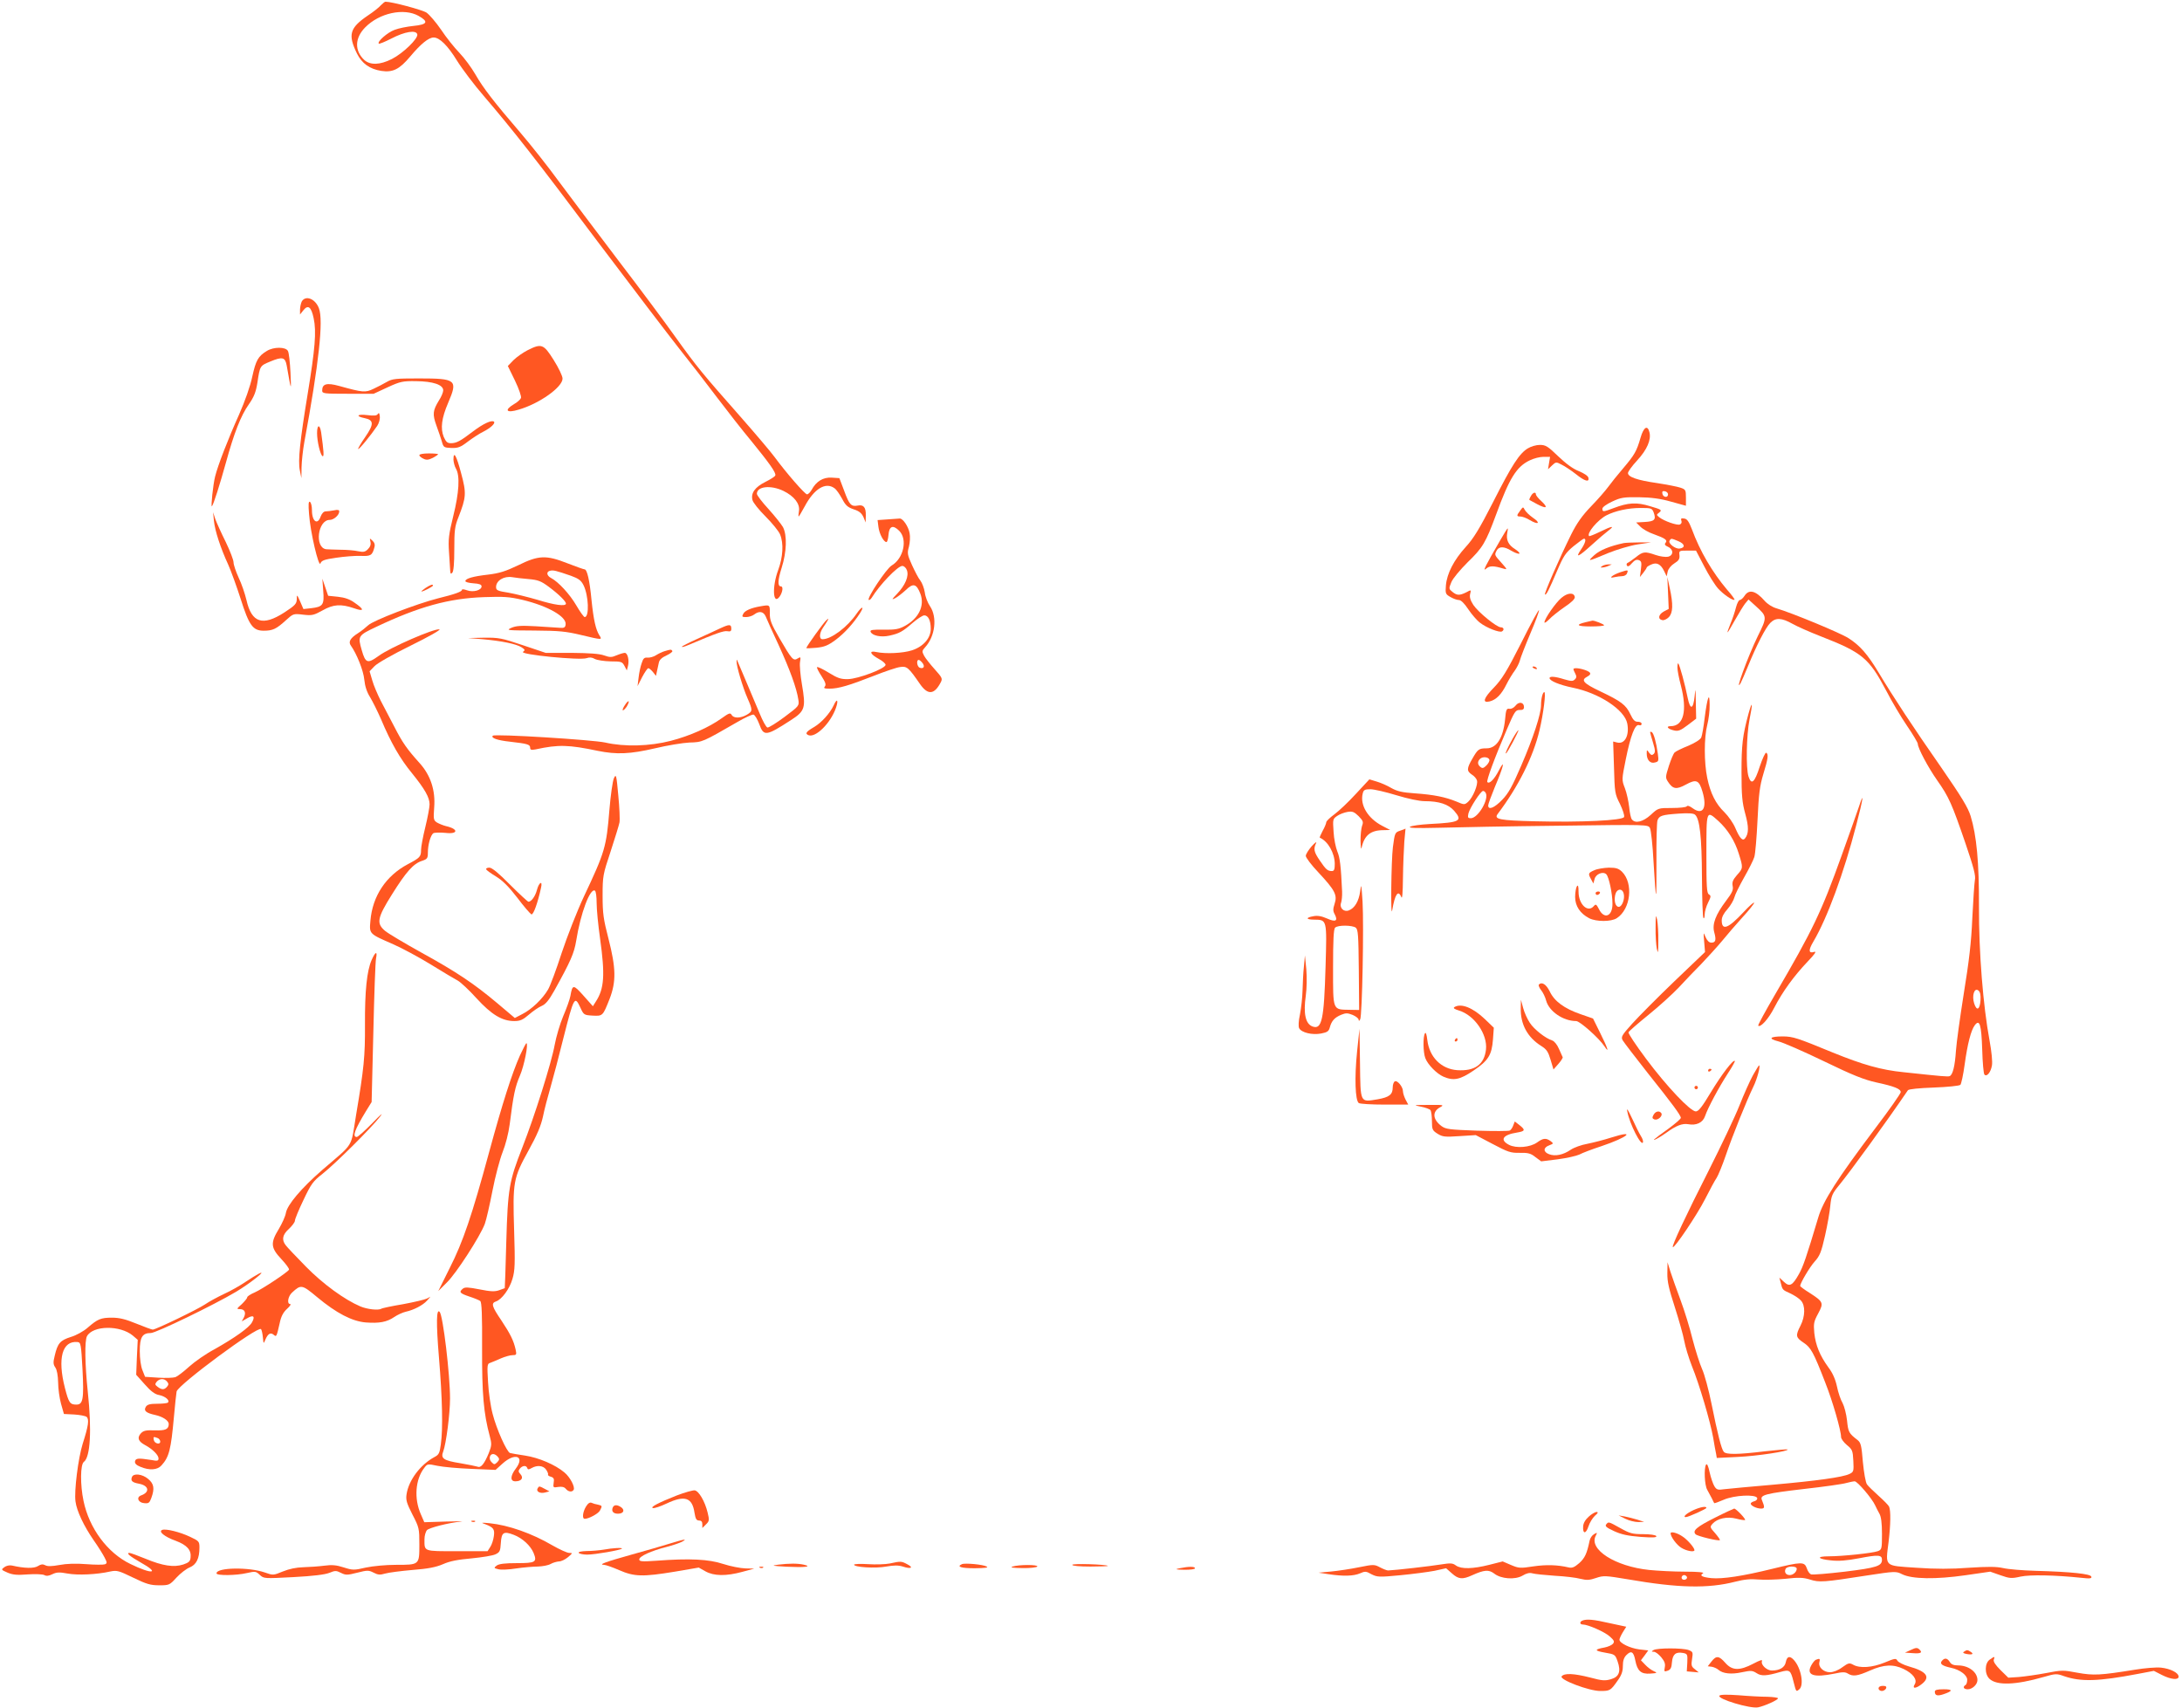 <?xml version="1.0" standalone="no"?>
<!DOCTYPE svg PUBLIC "-//W3C//DTD SVG 20010904//EN"
 "http://www.w3.org/TR/2001/REC-SVG-20010904/DTD/svg10.dtd">
<svg version="1.0" xmlns="http://www.w3.org/2000/svg"
 width="1280pt" height="1002pt" viewBox="0 0 1280 1002"
 preserveAspectRatio="xMidYMid meet">
<g transform="translate(0,1002) scale(0.1,-0.1)"
fill="#ff5722" stroke="none">
<path d="M2234 9989 c-10 -12 -44 -39 -76 -60 -107 -73 -118 -112 -64 -223 29
-58 74 -91 143 -102 67 -10 106 9 169 84 62 74 108 112 138 112 35 0 83 -48
137 -136 29 -47 100 -141 157 -207 167 -195 306 -371 679 -869 193 -256 403
-531 465 -610 63 -79 163 -208 223 -288 60 -79 151 -196 203 -258 105 -129
146 -186 140 -201 -1 -6 -28 -23 -58 -38 -62 -31 -86 -66 -76 -106 3 -15 38
-58 77 -97 39 -39 77 -86 85 -105 22 -53 17 -133 -11 -209 -37 -99 -31 -211 9
-155 17 25 22 59 7 59 -20 0 -19 35 4 108 30 94 33 192 8 240 -10 17 -48 65
-85 106 -38 41 -68 81 -68 89 0 44 81 53 156 17 63 -31 97 -75 91 -117 -3 -18
-4 -33 -2 -33 2 0 18 27 36 60 55 103 122 144 174 106 11 -7 30 -35 45 -62 20
-39 33 -50 68 -62 32 -10 46 -22 57 -45 l13 -32 1 41 c1 48 -13 65 -48 58 -38
-7 -49 5 -79 87 l-28 74 -45 3 c-51 3 -91 -22 -118 -72 -8 -14 -20 -26 -27
-26 -12 0 -121 125 -191 220 -22 30 -112 136 -199 235 -223 253 -255 291 -379
464 -60 85 -213 290 -340 456 -126 167 -283 374 -347 461 -64 88 -165 215
-224 284 -159 185 -219 263 -265 343 -23 40 -65 97 -94 127 -29 30 -78 91
-107 135 -30 44 -69 89 -86 101 -24 16 -203 64 -241 64 -4 0 -16 -10 -27 -21z
m221 -62 c61 -34 53 -51 -29 -59 -39 -4 -88 -14 -111 -23 -42 -15 -104 -70
-93 -81 3 -3 37 11 74 30 79 41 146 52 152 24 5 -25 -84 -111 -149 -144 -71
-36 -128 -37 -163 -5 -57 54 -55 128 6 190 83 85 227 116 313 68z"/>
<path d="M1770 8251 c-5 -11 -10 -32 -10 -48 l0 -28 19 24 c28 36 47 21 61
-46 17 -78 8 -181 -35 -443 -45 -274 -58 -392 -46 -450 l9 -45 1 65 c1 36 8
101 16 145 86 464 113 715 86 786 -21 57 -79 79 -101 40z"/>
<path d="M3094 7965 c-27 -14 -64 -40 -82 -58 l-33 -34 42 -86 c23 -48 39 -94
35 -102 -3 -8 -21 -25 -41 -36 -60 -36 -44 -54 28 -32 121 35 257 132 257 182
0 15 -23 63 -52 109 -59 94 -71 99 -154 57z"/>
<path d="M1565 7961 c-51 -31 -64 -55 -85 -150 -12 -57 -42 -142 -78 -224 -64
-142 -124 -297 -140 -362 -12 -46 -26 -182 -19 -175 9 8 47 129 82 255 48 175
88 277 134 342 32 46 42 73 51 128 15 100 15 99 75 124 72 30 88 26 97 -24 27
-154 27 -154 22 -41 -3 60 -9 117 -15 127 -13 25 -84 25 -124 0z"/>
<path d="M2270 7780 c-19 -11 -55 -30 -79 -41 -48 -23 -61 -22 -202 17 -73 20
-99 12 -99 -27 0 -18 10 -19 151 -19 l151 0 82 38 c74 34 88 37 166 36 100 -1
160 -21 160 -54 0 -11 -11 -38 -25 -59 -36 -59 -39 -81 -15 -147 12 -32 26
-75 32 -94 9 -34 12 -36 55 -38 40 -1 54 4 97 37 28 21 69 48 92 59 41 21 71
48 62 58 -13 12 -64 -12 -122 -56 -76 -58 -98 -70 -131 -70 -21 0 -29 8 -42
37 -20 50 -13 109 26 200 58 135 48 143 -172 143 -135 0 -156 -2 -187 -20z"/>
<path d="M2216 7591 c-6 -10 -22 -11 -63 -6 -58 7 -69 -7 -14 -18 55 -11 55
-36 4 -110 -26 -37 -44 -69 -42 -71 5 -5 77 84 112 136 10 15 17 40 15 55 -2
20 -5 24 -12 14z"/>
<path d="M1860 7479 c0 -49 19 -127 32 -135 10 -6 7 31 -8 139 -8 50 -24 47
-24 -4z"/>
<path d="M9624 7453 c-23 -80 -35 -101 -102 -180 -32 -37 -71 -86 -87 -108
-16 -22 -61 -74 -101 -115 -53 -55 -84 -99 -117 -165 -70 -141 -159 -346 -154
-352 7 -7 23 25 72 140 37 86 49 104 96 143 30 24 57 44 61 44 15 0 8 -26 -17
-63 -37 -54 -16 -45 62 26 37 34 82 72 98 84 41 31 21 28 -50 -7 -33 -16 -61
-27 -63 -25 -16 16 50 95 102 122 51 26 127 43 199 43 64 0 68 -1 78 -27 15
-41 5 -52 -52 -55 l-51 -3 25 -25 c14 -14 49 -34 79 -44 67 -24 82 -35 68 -51
-7 -8 -3 -15 15 -23 33 -15 33 -50 0 -58 -13 -3 -46 1 -72 10 -64 22 -75 21
-117 -13 -21 -16 -42 -31 -48 -33 -6 -2 -8 -10 -4 -16 5 -8 14 -4 29 14 16 18
27 23 41 18 15 -6 17 -14 12 -53 l-6 -46 20 25 c11 14 20 28 20 31 0 3 12 11
26 17 32 15 56 3 76 -38 l15 -31 6 28 c4 17 20 36 39 48 26 16 32 26 30 48 -3
26 -2 27 47 27 l50 0 48 -92 c26 -51 63 -110 82 -131 32 -35 88 -73 96 -65 2
2 -17 29 -44 59 -86 102 -158 224 -206 354 -18 46 -28 61 -45 63 -18 3 -21 0
-17 -12 4 -10 1 -19 -9 -23 -17 -6 -91 20 -120 42 -18 15 -18 15 0 29 17 14
12 17 -53 36 -80 25 -129 22 -216 -11 -61 -23 -65 -23 -65 -3 0 9 24 26 58 42
51 24 68 26 157 25 71 -1 125 -8 188 -26 l87 -24 0 48 c0 44 -2 48 -32 58 -17
6 -79 18 -137 27 -118 17 -171 36 -171 59 0 8 24 42 54 74 58 63 83 121 72
165 -11 45 -34 31 -52 -31z m161 -333 c0 -22 -29 -18 -33 3 -3 14 1 18 15 15
10 -2 18 -10 18 -18z m61 -275 c38 -16 42 -38 7 -43 -25 -4 -69 31 -59 46 9
15 9 15 52 -3z"/>
<path d="M8963 7390 c-50 -30 -94 -98 -204 -315 -80 -157 -115 -214 -161 -264
-69 -76 -110 -155 -116 -225 -4 -48 -2 -52 26 -68 17 -10 39 -18 50 -18 12 0
32 -19 55 -54 20 -30 51 -66 70 -80 37 -29 114 -59 128 -50 15 9 10 24 -7 24
-24 0 -132 88 -161 131 -18 28 -23 46 -19 64 7 26 6 26 -23 10 -39 -19 -54
-19 -81 3 -21 17 -22 19 -6 57 9 22 51 72 95 116 89 86 106 114 168 282 77
211 119 279 196 316 24 12 60 21 81 21 l39 0 -6 -36 -6 -37 23 22 c23 22 25
22 57 5 19 -9 56 -34 83 -55 52 -42 80 -50 74 -22 -2 11 -25 26 -56 39 -34 13
-76 44 -121 87 -61 59 -74 67 -108 67 -21 0 -52 -9 -70 -20z"/>
<path d="M2460 7350 c0 -6 11 -15 24 -21 18 -9 30 -7 55 5 17 9 31 19 31 21 0
3 -25 5 -55 5 -31 0 -55 -4 -55 -10z"/>
<path d="M2660 7323 c1 -16 7 -39 15 -53 24 -41 18 -141 -16 -277 -27 -110
-30 -137 -25 -212 3 -47 6 -97 7 -110 1 -17 4 -20 12 -11 8 7 12 56 12 138 0
110 3 135 24 187 46 118 48 141 16 259 -27 103 -45 135 -45 79z"/>
<path d="M8980 7109 c-7 -11 -10 -21 -8 -22 2 -1 23 -12 46 -25 55 -29 66 -21
24 18 -18 16 -32 34 -32 39 0 18 -19 12 -30 -10z"/>
<path d="M1813 7004 c7 -104 57 -317 67 -289 6 17 23 23 92 33 46 7 110 12
142 11 61 -3 70 3 82 49 5 16 1 29 -11 40 -17 16 -17 16 -12 -6 4 -16 -1 -30
-15 -44 -16 -16 -26 -18 -56 -12 -21 5 -68 9 -107 9 -38 1 -75 2 -82 3 -69 10
-49 172 21 172 24 0 56 28 56 50 0 9 -9 11 -31 6 -17 -3 -39 -6 -49 -6 -11 0
-22 -12 -29 -30 -18 -53 -51 -29 -51 36 0 24 -5 46 -12 50 -8 5 -10 -14 -5
-72z"/>
<path d="M8918 7025 c-23 -30 -22 -35 1 -35 11 0 36 -9 55 -21 51 -30 66 -18
18 14 -21 15 -43 36 -48 47 -9 18 -10 17 -26 -5z"/>
<path d="M1255 6964 c6 -58 38 -157 84 -257 17 -38 49 -127 72 -198 50 -158
72 -189 136 -189 53 0 74 10 131 62 42 38 43 39 101 32 52 -6 62 -3 113 25 63
36 108 39 184 13 62 -22 63 -8 3 33 -26 19 -57 30 -96 34 l-58 6 -17 50 -17
50 5 -70 c7 -83 -1 -95 -71 -103 l-45 -5 -19 44 c-19 43 -20 43 -20 13 -1 -26
-10 -36 -73 -77 -127 -82 -192 -61 -222 72 -9 38 -29 97 -46 132 -16 35 -30
76 -30 90 0 14 -21 68 -46 120 -26 52 -53 112 -61 134 l-13 40 5 -51z"/>
<path d="M5206 6973 l-58 -4 5 -40 c5 -41 31 -89 47 -89 5 0 10 19 12 42 4 52
26 61 63 24 50 -50 26 -162 -45 -204 -31 -19 -145 -190 -134 -201 3 -3 11 2
18 13 46 75 152 186 179 186 10 0 22 -11 27 -25 13 -34 -9 -88 -58 -139 -31
-32 -33 -36 -12 -26 14 7 42 29 63 48 44 43 63 38 86 -21 27 -71 -10 -146 -93
-190 -33 -18 -56 -22 -123 -21 -63 1 -80 -1 -76 -12 9 -23 61 -34 110 -23 59
13 77 23 138 76 27 23 57 43 67 43 23 0 38 -30 38 -79 0 -54 -43 -104 -110
-126 -52 -17 -154 -22 -210 -10 -45 10 -36 -13 16 -41 21 -11 39 -27 39 -34 0
-22 -161 -83 -221 -84 -42 -1 -61 6 -113 38 -34 21 -65 36 -68 32 -3 -3 9 -26
26 -52 23 -36 28 -50 20 -61 -9 -10 -4 -13 27 -13 53 0 116 19 259 75 66 26
136 50 156 52 39 6 49 -3 116 -100 46 -66 84 -63 122 11 11 21 7 28 -36 76
-26 29 -54 64 -62 79 -13 25 -13 29 6 50 59 64 72 176 29 240 -14 20 -28 56
-31 82 -4 25 -16 56 -26 69 -11 13 -32 54 -49 91 -27 60 -29 70 -18 108 6 24
8 59 4 79 -7 40 -41 89 -59 86 -7 -1 -38 -3 -71 -5z m208 -846 c12 -19 3 -32
-19 -24 -17 7 -21 51 -3 45 6 -2 16 -12 22 -21z"/>
<path d="M8802 6853 c-90 -155 -107 -189 -84 -169 21 18 43 18 102 0 23 -7 22
-4 -12 34 -42 47 -42 46 -28 73 14 25 44 24 86 -2 19 -11 39 -19 46 -17 6 2
-5 14 -25 27 -39 24 -53 54 -45 96 3 14 4 25 2 25 -2 0 -21 -30 -42 -67z"/>
<path d="M9525 6834 c-80 -17 -140 -41 -173 -71 -42 -39 -41 -39 83 13 50 20
126 43 170 50 l80 12 -70 0 c-38 0 -79 -2 -90 -4z"/>
<path d="M3040 6704 c-75 -36 -111 -47 -177 -55 -88 -10 -133 -23 -133 -38 0
-6 21 -11 48 -13 33 -2 47 -7 47 -18 0 -23 -50 -36 -85 -23 -17 6 -30 8 -30 3
0 -11 -42 -26 -140 -50 -126 -32 -381 -130 -410 -158 -14 -13 -40 -34 -59 -46
-46 -29 -59 -51 -43 -73 35 -49 74 -147 79 -200 4 -39 15 -73 34 -103 15 -25
44 -83 64 -129 59 -140 112 -232 181 -316 76 -94 104 -143 104 -184 0 -16 -11
-76 -25 -133 -14 -57 -25 -116 -25 -133 0 -41 -6 -47 -78 -85 -128 -68 -207
-187 -219 -331 -7 -79 -9 -76 135 -139 50 -22 149 -75 219 -118 71 -44 142
-86 159 -95 16 -9 66 -55 109 -103 88 -96 150 -134 222 -134 34 0 50 7 86 38
24 21 58 44 75 51 23 10 42 33 74 90 96 173 116 219 128 292 26 163 82 311
110 294 6 -4 10 -36 10 -73 0 -37 9 -130 20 -207 30 -214 25 -295 -25 -371
l-17 -27 -56 63 c-59 66 -64 66 -76 -3 -4 -21 -23 -74 -42 -118 -19 -45 -41
-120 -50 -168 -19 -106 -118 -419 -190 -603 -77 -197 -85 -239 -94 -553 -4
-148 -8 -271 -9 -272 -1 0 -15 -6 -33 -12 -25 -9 -50 -8 -115 5 -67 13 -86 14
-98 4 -24 -20 -18 -27 38 -46 28 -9 57 -21 64 -26 9 -7 12 -80 11 -276 -1
-269 9 -384 45 -517 12 -45 12 -55 -6 -100 -26 -63 -46 -88 -66 -79 -9 3 -54
12 -100 20 -100 16 -117 28 -101 69 17 45 40 221 40 311 0 139 -41 486 -61
508 -19 22 -21 -63 -4 -268 20 -241 24 -418 11 -509 -7 -52 -11 -61 -38 -75
-82 -44 -151 -136 -163 -218 -5 -33 0 -51 34 -118 40 -77 41 -83 41 -177 0
-120 1 -119 -139 -119 -56 0 -133 -7 -175 -16 -69 -16 -77 -16 -130 1 -43 14
-70 16 -114 10 -31 -4 -86 -8 -122 -9 -43 -1 -84 -10 -121 -25 -56 -23 -57
-23 -105 -6 -94 33 -284 30 -284 -5 0 -14 116 -13 179 2 48 11 53 10 75 -11
24 -22 25 -22 197 -13 116 6 186 15 211 25 34 14 40 14 68 0 28 -14 37 -14 96
1 59 15 67 15 96 0 25 -13 38 -14 68 -5 21 6 92 15 160 21 91 7 137 16 179 34
40 18 88 27 168 34 61 6 124 16 140 24 25 12 28 19 31 66 4 63 16 71 76 48 50
-19 98 -63 116 -106 22 -54 12 -60 -98 -60 -69 0 -104 -4 -118 -14 -18 -14
-18 -15 10 -22 16 -4 63 -2 105 5 42 6 99 11 126 11 28 1 61 7 75 15 14 8 36
14 49 15 13 0 36 11 53 25 28 24 28 25 7 25 -12 0 -56 20 -98 44 -121 71 -259
119 -368 130 -51 5 -54 4 -28 -5 50 -19 58 -30 52 -71 -3 -22 -12 -50 -21 -63
l-16 -25 -179 0 c-199 0 -191 -3 -191 70 0 21 7 45 15 54 15 14 123 42 200 50
22 2 -18 2 -88 0 l-128 -4 -20 46 c-41 92 -33 205 20 273 18 24 20 24 77 12
33 -7 122 -15 200 -18 l141 -6 41 37 c73 66 133 44 78 -29 -33 -43 -34 -75 -3
-75 36 0 50 20 30 42 -13 14 -13 20 -3 33 15 18 37 20 43 3 3 -10 9 -10 26 0
32 18 68 15 85 -10 8 -12 13 -25 11 -28 -3 -4 5 -10 16 -13 17 -5 21 -12 17
-35 -4 -29 -3 -30 27 -25 21 3 35 0 44 -11 15 -18 37 -21 46 -6 10 16 -21 75
-54 102 -53 45 -151 87 -231 99 -41 6 -81 13 -88 15 -19 6 -79 139 -102 229
-12 44 -24 128 -27 187 -6 100 -5 108 13 113 10 4 38 15 62 26 23 10 54 19 68
19 24 0 25 3 19 32 -12 54 -31 92 -84 172 -56 82 -61 101 -32 111 34 11 80 73
97 132 15 50 16 89 10 283 -9 287 -5 308 84 470 51 92 73 145 85 199 8 41 29
120 45 175 16 56 50 184 75 286 62 244 66 251 100 178 19 -42 22 -43 71 -46
60 -3 60 -3 100 98 39 101 38 180 -7 355 -29 112 -34 146 -34 250 0 116 2 125
47 260 25 77 49 154 52 170 3 17 0 88 -7 159 -11 122 -13 128 -26 100 -7 -16
-19 -99 -26 -184 -18 -220 -26 -247 -150 -510 -40 -85 -98 -234 -130 -330 -31
-96 -67 -193 -80 -215 -32 -55 -97 -117 -151 -144 l-44 -23 -103 87 c-137 115
-238 183 -449 299 -97 54 -191 110 -209 125 -52 44 -47 75 41 215 82 131 125
180 176 196 30 10 34 15 34 48 0 47 16 103 32 114 7 4 39 5 71 2 76 -9 78 23
2 40 -16 4 -40 14 -52 21 -20 13 -21 20 -16 88 8 101 -21 189 -86 261 -72 80
-99 117 -148 213 -25 48 -61 117 -80 153 -18 36 -41 89 -49 118 l-16 54 29 30
c16 17 105 68 213 121 102 50 178 93 168 95 -31 6 -289 -106 -357 -156 -65
-47 -77 -43 -99 34 -24 83 -22 86 86 137 249 118 425 167 632 174 115 4 148 2
225 -16 150 -36 260 -99 253 -145 -2 -17 -9 -21 -33 -19 -16 1 -79 5 -140 9
-89 5 -117 3 -145 -9 -33 -15 -27 -15 135 -16 145 -1 185 -5 273 -26 126 -30
126 -30 108 -2 -21 33 -34 90 -46 206 -11 117 -26 181 -41 181 -5 0 -50 16
-99 35 -127 50 -170 48 -290 -11z m310 -62 c44 -16 59 -27 73 -55 30 -60 35
-187 7 -187 -5 0 -27 30 -49 68 -39 67 -106 139 -148 161 -27 14 -30 38 -5 43
18 4 33 1 122 -30z m-250 -19 c56 -5 73 -11 120 -46 59 -44 100 -85 100 -98 0
-18 -70 -8 -166 22 -55 16 -132 35 -171 42 -64 10 -73 14 -73 33 0 38 46 66
95 58 17 -3 59 -8 95 -11z m-180 -5149 c11 -12 10 -18 -3 -32 -16 -15 -18 -15
-33 0 -19 18 -12 48 9 48 8 0 20 -7 27 -16z"/>
<path d="M9400 6700 c-13 -9 -13 -10 0 -9 8 0 24 4 35 9 l20 9 -20 0 c-11 0
-27 -4 -35 -9z"/>
<path d="M9505 6663 c-47 -16 -74 -39 -35 -29 14 3 35 6 46 6 12 0 25 7 28 16
9 22 7 22 -39 7z"/>
<path d="M9785 6542 l4 -94 -30 -16 c-31 -18 -35 -45 -7 -50 9 -2 26 6 37 17
25 25 27 75 6 171 l-14 65 4 -93z"/>
<path d="M2495 6570 c-16 -11 -26 -20 -22 -20 11 0 67 29 67 35 0 10 -16 4
-45 -15z"/>
<path d="M10234 6525 c-9 -14 -22 -25 -28 -25 -6 0 -16 -19 -22 -42 -6 -24
-20 -67 -32 -95 -12 -29 -20 -53 -18 -53 2 0 22 33 44 73 22 39 49 83 59 96
l20 24 42 -38 c68 -62 69 -63 12 -178 -58 -119 -139 -341 -100 -274 5 9 25 55
44 101 48 118 102 224 130 252 32 32 66 30 129 -5 28 -16 103 -49 167 -74 244
-95 283 -128 384 -319 32 -62 87 -155 122 -206 35 -51 63 -99 63 -105 0 -25
60 -138 114 -215 69 -98 86 -137 166 -370 48 -141 61 -190 55 -215 -3 -18 -10
-117 -15 -222 -6 -142 -19 -253 -50 -443 -22 -139 -43 -290 -46 -335 -6 -92
-19 -143 -37 -150 -12 -4 -38 -2 -270 23 -132 13 -240 44 -417 116 -209 86
-231 93 -290 94 -78 0 -91 -13 -28 -29 29 -7 150 -60 268 -117 169 -82 235
-108 307 -124 107 -23 143 -38 143 -57 0 -8 -67 -104 -150 -213 -222 -295
-305 -424 -334 -523 -70 -234 -88 -286 -113 -331 -38 -68 -55 -77 -88 -46
l-27 25 8 -30 c10 -42 10 -42 57 -63 23 -11 51 -29 62 -42 26 -29 25 -92 -3
-147 -30 -58 -28 -69 17 -99 44 -29 59 -56 128 -234 43 -108 93 -282 93 -320
0 -10 15 -31 34 -47 32 -26 35 -33 38 -93 3 -61 2 -65 -23 -77 -39 -19 -191
-40 -449 -63 -129 -11 -256 -23 -282 -26 -41 -6 -48 -4 -61 17 -8 13 -21 50
-28 82 -8 37 -15 53 -21 45 -13 -21 -9 -121 7 -148 8 -14 20 -36 27 -50 6 -14
13 -26 14 -28 1 -2 26 7 56 20 62 27 188 33 196 10 2 -7 -5 -16 -17 -19 -12
-3 -21 -9 -21 -14 0 -12 35 -29 61 -29 22 0 22 8 4 52 -11 28 24 37 247 63
117 13 229 29 248 35 19 5 42 10 50 10 16 0 102 -101 120 -141 6 -13 17 -35
25 -49 10 -17 15 -55 15 -118 0 -89 -1 -93 -25 -102 -30 -11 -207 -30 -287
-30 -76 0 -67 -16 14 -24 45 -5 92 -1 166 13 109 21 132 20 132 -9 0 -37 -31
-47 -218 -70 -101 -12 -190 -19 -198 -16 -8 3 -20 19 -25 36 -14 39 -29 39
-205 -4 -171 -42 -289 -60 -355 -54 -55 6 -71 15 -49 28 10 6 -27 10 -105 10
-66 0 -161 5 -211 10 -200 21 -356 121 -313 201 10 19 9 20 -10 9 -11 -6 -23
-23 -26 -38 -16 -77 -28 -102 -61 -132 -29 -25 -42 -30 -63 -25 -64 15 -130
17 -206 6 -77 -12 -86 -11 -131 8 l-49 21 -79 -20 c-96 -24 -163 -26 -195 -4
-20 15 -32 15 -90 6 -54 -9 -262 -33 -308 -35 -7 0 -28 8 -47 18 -34 18 -38
18 -123 1 -48 -10 -122 -21 -163 -25 l-75 -7 60 -9 c86 -13 145 -11 183 5 29
13 36 13 67 -5 34 -17 44 -18 169 -6 73 7 164 19 201 26 l68 15 34 -30 c39
-35 62 -37 119 -11 71 32 97 34 129 10 40 -32 123 -38 167 -12 23 14 41 18 58
13 14 -4 72 -10 130 -14 58 -3 126 -11 151 -18 37 -9 54 -8 92 5 44 15 55 14
187 -8 294 -51 469 -55 629 -14 54 14 92 17 135 13 34 -3 104 -1 158 4 79 9
105 8 145 -4 55 -18 81 -16 331 23 170 26 174 26 210 8 58 -29 199 -31 372 -6
l145 21 60 -21 c54 -19 65 -20 118 -8 56 12 202 9 356 -7 52 -6 63 -4 59 7 -5
16 -115 28 -328 34 -74 2 -159 9 -189 16 -40 9 -89 9 -200 2 -104 -8 -196 -8
-310 0 -190 13 -181 3 -162 153 12 102 13 180 3 205 -4 9 -32 37 -62 64 -30
27 -61 57 -68 67 -8 11 -18 69 -24 131 -8 97 -12 114 -31 129 -52 40 -55 47
-62 115 -4 37 -16 83 -26 102 -11 18 -26 62 -33 97 -9 42 -25 79 -50 112 -50
69 -75 129 -83 202 -5 56 -3 67 23 115 33 62 31 68 -53 122 -29 18 -53 36 -53
39 0 16 56 111 85 143 30 33 39 55 61 152 14 62 28 142 31 177 6 58 11 70 53
121 65 79 282 378 402 555 4 7 68 13 152 16 80 3 150 10 156 16 5 5 17 59 25
119 17 123 37 200 59 230 29 39 39 5 44 -142 2 -76 8 -142 13 -147 14 -15 37
13 44 53 4 23 -2 81 -14 147 -38 205 -63 518 -62 783 1 263 -14 420 -49 534
-16 51 -54 113 -172 284 -164 235 -283 416 -368 558 -65 108 -109 158 -176
201 -48 31 -331 148 -422 175 -25 7 -55 26 -71 45 -52 59 -91 69 -117 29z
m1384 -2373 c-4 -56 -22 -65 -37 -19 -15 46 1 96 25 76 10 -8 14 -26 12 -57z
m-1078 -3335 c0 -18 -21 -37 -41 -37 -22 0 -33 16 -25 35 7 19 66 20 66 2z
m-645 -46 c7 -12 -12 -24 -25 -16 -11 7 -4 25 10 25 5 0 11 -4 15 -9z"/>
<path d="M9160 6513 c-34 -28 -100 -123 -100 -144 0 -6 12 2 28 18 15 16 55
48 90 72 42 28 62 48 60 59 -5 28 -43 25 -78 -5z"/>
<path d="M4460 6463 c-53 -9 -91 -25 -100 -44 -9 -17 -7 -19 17 -19 15 0 37 7
47 15 30 23 55 18 68 -12 6 -16 40 -91 76 -168 66 -144 105 -252 115 -318 6
-37 6 -38 -81 -103 -47 -35 -92 -63 -100 -62 -8 2 -28 39 -46 83 -18 44 -53
127 -78 185 -25 58 -48 112 -51 120 -5 13 -6 13 -6 0 -2 -25 37 -155 64 -216
31 -71 31 -76 -4 -97 -37 -21 -77 -22 -89 -1 -8 14 -16 11 -59 -20 -74 -53
-186 -103 -298 -132 -124 -32 -271 -36 -385 -10 -72 16 -648 52 -659 40 -13
-13 26 -27 100 -35 104 -12 119 -16 119 -36 0 -12 7 -14 33 -9 133 29 194 27
365 -9 109 -22 188 -19 334 15 71 17 162 32 202 34 77 2 76 2 281 120 44 26
87 45 95 44 8 -2 23 -27 34 -56 26 -73 40 -71 185 23 84 54 89 72 65 212 -9
53 -14 111 -11 129 5 31 4 32 -14 21 -25 -16 -34 -6 -106 118 -49 85 -58 107
-57 148 0 50 1 50 -56 40z"/>
<path d="M5025 6420 c-54 -79 -149 -150 -200 -150 -21 0 -19 36 3 68 10 15 23
34 27 42 7 13 6 13 -7 2 -15 -12 -118 -155 -118 -164 0 -2 26 -1 59 2 48 5 68
13 114 47 53 40 104 97 142 156 28 44 11 42 -20 -3z"/>
<path d="M8923 6247 c-84 -166 -113 -212 -158 -259 -62 -63 -72 -94 -27 -83
38 9 70 41 99 100 14 28 36 64 49 81 12 17 26 44 30 60 4 16 31 86 61 157 30
70 53 132 51 137 -2 6 -49 -81 -105 -193z"/>
<path d="M9302 6370 c-63 -15 -51 -25 29 -25 43 0 79 3 79 7 0 6 -58 29 -69
27 -3 -1 -21 -5 -39 -9z"/>
<path d="M4225 6334 c-27 -13 -89 -41 -137 -63 -49 -22 -88 -42 -88 -45 0 -4
17 1 38 10 163 69 208 85 229 81 17 -3 23 0 23 14 0 28 -11 28 -65 3z"/>
<path d="M2832 6270 c112 -10 197 -28 227 -47 21 -14 23 -17 9 -27 -21 -16
336 -51 373 -37 18 6 32 5 49 -5 14 -7 55 -13 92 -14 63 0 68 -2 81 -26 l14
-27 7 27 c8 33 -2 76 -19 76 -7 0 -28 -6 -47 -14 -30 -13 -40 -13 -74 -1 -27
10 -87 14 -191 15 l-152 0 -134 45 c-124 42 -142 45 -228 44 l-94 -2 87 -7z"/>
<path d="M3899 6200 c-14 -4 -37 -15 -51 -24 -14 -9 -36 -15 -49 -14 -19 2
-26 -4 -35 -33 -7 -19 -15 -57 -18 -85 l-6 -49 27 53 c15 28 31 52 36 52 5 0
17 -10 27 -22 l18 -23 6 28 c3 15 8 38 11 50 3 16 18 30 45 42 21 10 37 22 34
26 -6 10 -9 10 -45 -1z"/>
<path d="M9840 6104 c0 -16 9 -63 20 -104 39 -150 17 -240 -60 -240 -30 0 -16
-17 20 -25 25 -6 39 0 80 31 l50 38 -2 96 c-1 84 -2 88 -7 36 -8 -79 -26 -83
-41 -9 -14 72 -47 194 -55 201 -3 3 -5 -8 -5 -24z"/>
<path d="M8990 6106 c0 -2 7 -7 16 -10 8 -3 12 -2 9 4 -6 10 -25 14 -25 6z"/>
<path d="M9230 6094 c0 -3 5 -15 11 -26 8 -15 8 -24 -3 -34 -11 -11 -21 -11
-62 1 -54 17 -86 19 -86 7 0 -16 58 -40 135 -56 155 -31 306 -130 321 -211 13
-70 -15 -122 -59 -111 l-24 6 5 -153 c4 -145 5 -155 35 -213 16 -34 28 -68 24
-77 -8 -20 -248 -32 -525 -25 -205 5 -239 12 -217 42 121 160 209 335 246 492
23 97 39 224 28 224 -9 0 -19 -38 -19 -76 0 -53 -46 -193 -116 -355 -53 -123
-75 -163 -112 -201 -46 -48 -82 -62 -82 -33 0 8 18 57 39 108 50 117 64 174
24 98 -27 -53 -56 -82 -68 -69 -7 7 43 143 114 308 45 105 51 115 75 115 19
-1 26 4 26 17 0 29 -30 34 -49 9 -10 -13 -25 -21 -37 -19 -16 3 -20 -5 -25
-63 -11 -108 -50 -169 -108 -169 -46 0 -52 -5 -84 -61 -33 -57 -34 -72 -3 -93
14 -8 27 -24 30 -34 8 -24 -24 -101 -52 -126 -21 -18 -22 -18 -69 2 -64 26
-130 40 -244 48 -73 5 -103 12 -137 31 -23 14 -62 31 -86 38 l-43 13 -79 -85
c-43 -47 -100 -101 -126 -120 -26 -19 -48 -40 -48 -47 0 -6 -9 -29 -21 -50
-11 -21 -19 -39 -17 -40 49 -22 87 -90 88 -153 0 -34 -4 -43 -17 -43 -25 0
-35 9 -71 62 -34 50 -38 67 -22 101 6 12 -5 5 -25 -17 -19 -22 -35 -47 -35
-57 0 -10 33 -54 74 -97 98 -105 112 -133 95 -184 -10 -31 -10 -43 1 -62 20
-39 5 -47 -46 -24 -32 14 -56 18 -80 13 -46 -8 -43 -20 5 -20 76 -1 75 2 67
-275 -9 -314 -22 -371 -76 -352 -42 15 -55 76 -40 181 6 43 7 107 3 155 l-8
81 -6 -65 c-4 -36 -7 -99 -8 -140 -1 -41 -8 -104 -15 -140 -9 -41 -10 -71 -5
-82 14 -26 77 -41 129 -31 36 7 45 13 51 36 10 38 28 58 67 74 27 11 37 11 67
-1 19 -8 35 -21 35 -28 1 -9 3 -9 9 2 12 21 22 551 14 690 -7 105 -8 110 -14
61 -8 -58 -32 -99 -67 -112 -29 -11 -56 15 -45 45 4 11 7 41 6 66 -7 154 -13
199 -28 235 -9 22 -20 74 -22 115 -5 74 -5 76 22 94 14 10 42 20 60 23 29 5
39 0 65 -25 26 -27 29 -34 20 -57 -5 -14 -9 -54 -9 -88 1 -34 3 -53 6 -42 16
75 53 105 130 105 l38 1 -46 24 c-85 44 -132 122 -115 190 5 21 12 25 45 25
21 0 90 -16 152 -35 69 -21 135 -35 167 -35 84 0 138 -18 172 -56 52 -60 36
-69 -143 -78 -54 -3 -106 -10 -115 -16 -12 -8 34 -9 168 -6 102 3 420 9 706
12 521 7 522 7 533 -14 6 -11 16 -101 21 -199 15 -251 18 -250 17 2 -1 121 2
230 6 242 10 28 26 33 124 40 56 4 87 2 96 -6 28 -23 40 -131 41 -368 1 -127
4 -235 9 -239 4 -4 7 6 7 22 0 16 9 47 20 69 17 34 18 40 5 48 -13 7 -15 44
-15 237 0 259 -1 258 70 194 55 -50 97 -117 120 -192 26 -83 26 -85 -11 -126
-24 -28 -29 -41 -25 -63 5 -23 -2 -39 -39 -88 -61 -81 -82 -136 -69 -184 13
-46 8 -61 -17 -61 -13 0 -25 12 -34 33 -13 31 -13 30 -8 -28 l5 -60 -180 -172
c-98 -94 -209 -206 -247 -248 -62 -69 -67 -78 -56 -98 7 -12 73 -98 147 -192
146 -183 194 -248 194 -263 0 -6 -33 -34 -72 -63 -40 -28 -77 -56 -83 -62 -15
-15 36 13 70 38 56 41 94 56 128 50 48 -9 86 9 99 47 16 48 82 171 134 251 25
38 43 71 41 73 -10 10 -78 -80 -141 -184 -51 -85 -72 -112 -88 -112 -32 0
-172 148 -292 309 -59 79 -105 148 -103 155 2 6 55 52 118 103 63 51 142 123
177 160 34 37 94 100 132 138 37 39 92 99 122 135 29 36 83 98 120 139 38 41
68 79 68 85 0 6 -29 -19 -63 -56 -89 -95 -127 -110 -127 -47 0 19 12 42 34 66
18 21 36 52 40 68 4 17 30 69 57 117 28 49 55 103 60 120 6 18 14 116 19 218
7 153 13 199 34 269 28 91 31 117 17 125 -5 3 -22 -33 -38 -81 -30 -94 -49
-111 -66 -58 -16 51 -12 243 6 334 20 98 17 117 -6 34 -35 -130 -41 -182 -41
-343 0 -137 4 -178 22 -244 21 -76 21 -116 -1 -144 -14 -18 -31 -1 -57 60 -12
29 -41 70 -64 93 -51 49 -82 110 -101 201 -19 90 -19 238 0 311 8 31 15 84 14
118 0 80 -13 48 -29 -75 -6 -52 -15 -104 -20 -116 -5 -12 -34 -31 -76 -49 -38
-15 -74 -33 -80 -39 -7 -6 -22 -42 -34 -79 -20 -63 -21 -69 -6 -92 29 -45 50
-48 105 -18 62 34 78 27 98 -41 29 -97 2 -141 -58 -97 -16 12 -30 17 -34 11
-3 -6 -43 -10 -87 -10 -80 0 -81 0 -124 -40 -45 -41 -91 -53 -111 -27 -6 6
-13 40 -16 73 -4 34 -15 84 -25 110 -19 49 -19 50 5 169 28 139 55 210 78 201
9 -3 15 0 15 8 0 7 -10 12 -22 12 -17 -1 -28 10 -44 44 -26 55 -54 76 -178
135 -97 46 -114 65 -76 85 28 15 25 26 -11 39 -34 12 -69 15 -69 5z m-493
-531 c2 -6 -5 -21 -17 -33 -17 -17 -24 -19 -36 -9 -17 14 -18 31 -2 47 15 15
50 12 55 -5z m-22 -194 c22 -35 -44 -149 -87 -149 -17 0 -19 4 -14 28 8 32 72
132 86 132 5 0 12 -5 15 -11z m-762 -791 c14 -11 16 -44 18 -248 l2 -235 -54
1 c-103 2 -99 -9 -99 247 0 160 3 226 12 235 16 16 100 15 121 0z"/>
<path d="M3666 5884 c-10 -14 -15 -28 -13 -31 3 -2 13 7 23 21 9 15 14 29 12
32 -3 2 -13 -7 -22 -22z"/>
<path d="M4891 5883 c-22 -47 -72 -103 -117 -129 -46 -27 -53 -38 -31 -47 42
-16 130 71 161 161 16 46 6 58 -13 15z"/>
<path d="M8874 5688 c-32 -58 -45 -88 -40 -88 7 0 77 132 73 136 -2 2 -17 -20
-33 -48z"/>
<path d="M9680 5724 c0 -4 8 -31 17 -61 13 -43 14 -56 4 -66 -10 -9 -15 -8
-27 7 -13 19 -14 19 -14 -5 0 -38 21 -60 48 -52 22 5 23 9 17 52 -9 66 -24
119 -35 126 -6 3 -10 3 -10 -1z"/>
<path d="M10905 5288 c-10 -29 -55 -158 -101 -285 -120 -335 -170 -439 -391
-817 -57 -98 -102 -180 -99 -183 13 -13 61 40 95 107 47 91 114 184 195 269
41 43 54 61 39 57 -34 -11 -36 9 -5 61 81 137 178 401 251 682 41 156 48 208
16 109z"/>
<path d="M8214 5147 c-31 -10 -32 -13 -43 -97 -10 -79 -14 -428 -4 -370 16 95
35 122 53 78 6 -16 9 20 10 112 1 74 5 170 8 213 4 42 7 76 7 76 0 -1 -14 -6
-31 -12z"/>
<path d="M2852 4920 c2 -5 28 -24 58 -42 39 -24 74 -59 125 -125 38 -51 76
-94 82 -97 12 -5 38 69 57 157 10 43 -12 32 -24 -13 -10 -38 -33 -70 -50 -70
-4 0 -53 45 -108 100 -66 67 -106 100 -121 100 -13 0 -21 -4 -19 -10z"/>
<path d="M9353 4915 c-37 -16 -38 -20 -19 -54 l13 -24 7 26 c7 30 50 47 69 28
15 -15 36 -113 36 -172 1 -75 -49 -95 -80 -31 -14 27 -18 30 -29 17 -35 -42
-90 9 -90 84 0 33 -3 42 -10 31 -5 -8 -10 -36 -10 -62 0 -53 29 -97 83 -125
42 -21 129 -21 162 1 81 53 98 204 30 272 -20 19 -34 24 -77 24 -29 -1 -68 -7
-85 -15z m172 -138 c8 -30 -10 -77 -29 -77 -19 0 -29 33 -21 70 8 37 42 42 50
7z"/>
<path d="M9360 4780 c0 -5 4 -10 9 -10 6 0 13 5 16 10 3 6 -1 10 -9 10 -9 0
-16 -4 -16 -10z"/>
<path d="M9712 4580 c-1 -47 3 -103 7 -125 7 -34 9 -26 9 45 1 47 -3 103 -7
125 -7 34 -9 26 -9 -45z"/>
<path d="M2180 4388 c-28 -64 -40 -182 -39 -378 1 -188 -6 -257 -52 -530 -33
-200 -8 -159 -198 -323 -124 -108 -206 -205 -214 -253 -3 -19 -22 -61 -41 -93
-51 -83 -48 -111 15 -178 27 -29 48 -57 44 -62 -10 -16 -156 -113 -201 -133
-24 -10 -44 -23 -44 -29 0 -6 -15 -23 -32 -40 -31 -27 -31 -29 -10 -29 28 0
37 -21 22 -50 l-12 -22 31 18 c37 22 49 13 30 -22 -16 -32 -103 -93 -222 -160
-49 -26 -115 -72 -147 -101 -32 -29 -68 -57 -81 -62 -13 -4 -59 -6 -101 -3
l-77 5 -15 38 c-10 23 -16 70 -16 113 0 82 15 106 65 106 30 0 369 164 500
242 79 47 187 132 135 107 -14 -7 -50 -29 -81 -50 -31 -21 -87 -53 -125 -70
-38 -18 -88 -45 -111 -61 -45 -30 -289 -148 -307 -148 -6 0 -49 16 -96 35 -63
26 -100 35 -143 35 -66 0 -84 -8 -143 -59 -24 -21 -67 -45 -98 -54 -63 -20
-78 -37 -95 -110 -10 -40 -9 -51 4 -70 9 -13 15 -46 16 -87 0 -36 8 -92 17
-125 l17 -60 60 -3 c32 -2 65 -8 73 -14 16 -14 11 -52 -23 -158 -26 -83 -51
-278 -42 -339 7 -54 48 -142 106 -226 27 -38 56 -85 65 -103 15 -29 15 -33 1
-39 -9 -3 -58 -3 -109 1 -59 5 -117 3 -158 -5 -45 -8 -70 -9 -83 -1 -14 7 -25
6 -42 -5 -23 -15 -79 -14 -153 3 -15 3 -33 -1 -45 -10 -19 -14 -19 -15 20 -32
31 -13 57 -15 119 -10 43 3 86 1 96 -4 12 -7 27 -5 47 5 25 12 41 13 89 4 60
-11 172 -6 251 12 39 8 49 5 134 -36 78 -38 102 -45 153 -45 58 0 61 1 101 45
23 25 58 52 78 60 39 16 57 53 57 116 0 36 -3 39 -54 63 -61 29 -143 49 -164
41 -25 -9 12 -40 79 -64 66 -25 92 -54 87 -98 -2 -23 -11 -30 -43 -41 -55 -18
-121 -8 -222 34 -46 19 -88 34 -94 34 -21 0 3 -20 66 -56 117 -65 69 -72 -60
-9 -135 65 -242 210 -275 370 -20 94 -19 214 2 229 38 28 47 185 23 411 -17
163 -19 298 -5 326 35 64 194 66 269 4 l29 -25 -5 -102 -4 -103 50 -56 c36
-41 60 -59 85 -63 35 -7 64 -31 51 -44 -4 -4 -32 -7 -62 -7 -42 0 -58 -4 -67
-17 -15 -24 0 -37 55 -49 45 -10 79 -33 79 -53 -1 -31 -19 -39 -82 -37 -53 2
-67 -2 -82 -18 -23 -26 -15 -47 26 -69 43 -23 78 -58 78 -78 0 -14 -7 -16 -42
-9 -77 12 -92 11 -96 -8 -2 -12 7 -22 32 -32 52 -22 99 -19 123 8 45 49 56 94
73 282 6 72 14 140 16 152 11 41 476 385 495 366 4 -4 9 -26 11 -48 4 -40 4
-40 15 -13 15 34 30 43 48 28 17 -14 17 -14 36 69 8 39 21 63 43 83 17 15 25
28 18 28 -20 0 -13 45 11 67 53 49 58 48 148 -27 113 -94 204 -141 284 -148
80 -6 124 2 168 32 19 13 50 27 68 31 46 10 100 38 124 65 l20 23 -21 -11
c-12 -6 -75 -21 -140 -33 -66 -11 -123 -23 -128 -27 -17 -10 -82 -3 -122 14
-92 39 -219 131 -320 234 -57 58 -110 114 -118 125 -25 32 -19 62 19 96 19 18
35 39 35 48 0 9 22 63 50 121 45 95 56 110 112 154 75 59 289 272 338 336 21
27 3 12 -45 -38 -44 -45 -86 -82 -92 -82 -28 0 -12 43 53 150 l34 55 10 405
c5 223 12 420 16 438 9 45 -4 40 -26 -10z m-1696 -2402 c9 -174 3 -206 -36
-206 -38 0 -45 12 -67 97 -45 175 -16 279 74 270 19 -2 21 -13 29 -161z m496
-71 c10 -12 10 -18 0 -30 -16 -19 -31 -19 -55 -1 -16 12 -17 16 -6 30 17 20
45 21 61 1z m-56 -331 c9 -3 16 -13 16 -21 0 -20 -34 -12 -38 10 -4 19 -1 20
22 11z"/>
<path d="M9027 4244 c-3 -4 2 -18 13 -32 11 -13 25 -42 30 -62 17 -63 100
-120 176 -120 22 0 135 -101 166 -148 31 -47 19 -10 -25 78 l-42 85 -72 25
c-96 33 -155 76 -182 134 -21 42 -46 58 -64 40z"/>
<path d="M8921 4106 c-2 -95 39 -171 120 -222 32 -20 41 -34 55 -81 l17 -57
29 33 c16 18 27 36 25 39 -2 4 -12 26 -22 49 -10 24 -27 45 -39 49 -39 12
-107 65 -132 104 -14 21 -32 60 -39 87 l-13 48 -1 -49z"/>
<path d="M8532 4112 c-9 -6 0 -12 26 -20 91 -27 169 -140 159 -229 -10 -88
-66 -128 -169 -121 -94 7 -163 77 -175 176 -4 34 -9 49 -14 40 -12 -19 -11
-111 2 -145 14 -38 67 -92 106 -109 60 -26 98 -18 176 35 88 59 108 92 115
183 l5 69 -52 50 c-71 68 -140 95 -179 71z"/>
<path d="M7961 3852 c-16 -154 -11 -289 10 -303 8 -5 76 -9 152 -9 l138 0 -16
30 c-8 16 -15 38 -15 48 0 27 -34 67 -48 58 -7 -4 -12 -20 -12 -35 0 -42 -20
-58 -89 -70 -104 -17 -100 -25 -103 212 l-3 202 -14 -133z"/>
<path d="M8535 3920 c-3 -5 -1 -10 4 -10 6 0 11 5 11 10 0 6 -2 10 -4 10 -3 0
-8 -4 -11 -10z"/>
<path d="M3050 3828 c-47 -106 -102 -278 -181 -568 -100 -369 -153 -526 -231
-679 l-67 -135 50 50 c55 53 196 272 223 344 9 25 29 113 45 195 16 83 43 184
59 225 18 45 35 111 42 165 22 174 32 220 60 285 25 57 51 190 38 190 -3 0
-20 -33 -38 -72z"/>
<path d="M10283 3712 c-17 -31 -53 -111 -79 -177 -26 -66 -108 -238 -181 -383
-132 -260 -217 -441 -210 -448 9 -9 144 192 189 281 28 55 58 111 68 125 9 14
33 72 53 130 39 115 124 326 163 406 22 45 43 124 33 124 -2 0 -18 -26 -36
-58z"/>
<path d="M10020 3739 c0 -5 5 -7 10 -4 6 3 10 8 10 11 0 2 -4 4 -10 4 -5 0
-10 -5 -10 -11z"/>
<path d="M9940 3640 c0 -5 5 -10 10 -10 6 0 10 5 10 10 0 6 -4 10 -10 10 -5 0
-10 -4 -10 -10z"/>
<path d="M8335 3528 c27 -5 53 -15 57 -21 4 -7 8 -36 8 -65 0 -48 3 -54 33
-73 29 -18 42 -20 128 -14 l96 6 99 -52 c89 -47 105 -53 158 -52 50 1 66 -3
93 -25 l34 -25 97 12 c53 7 110 20 127 28 16 9 74 31 129 49 155 52 208 98 59
51 -43 -14 -107 -30 -141 -37 -35 -6 -79 -22 -98 -35 -44 -30 -91 -40 -127
-26 -35 13 -35 39 1 52 26 10 26 11 8 25 -27 19 -43 18 -79 -8 -40 -29 -123
-36 -165 -14 -56 29 -36 59 47 72 48 8 51 15 14 44 l-27 21 -9 -23 c-4 -12
-13 -26 -20 -30 -6 -4 -93 -4 -192 -1 -161 6 -183 8 -209 27 -52 39 -56 85 -7
111 24 13 19 14 -69 13 -89 0 -92 -1 -45 -10z"/>
<path d="M9546 3500 c13 -73 83 -209 92 -181 2 6 -3 23 -12 36 -9 14 -32 60
-51 102 -25 53 -34 67 -29 43z"/>
<path d="M9700 3480 c-9 -16 -8 -22 5 -27 20 -7 50 20 41 36 -11 17 -34 13
-46 -9z"/>
<path d="M9781 2551 c-1 -49 9 -92 44 -200 24 -75 49 -163 55 -197 6 -33 26
-100 45 -148 43 -105 108 -325 125 -421 6 -38 14 -81 17 -94 l4 -24 122 6
c114 5 304 34 293 44 -2 2 -62 -3 -133 -11 -156 -19 -227 -20 -241 -3 -14 16
-36 104 -72 282 -16 80 -41 172 -55 203 -14 31 -39 110 -56 175 -16 66 -48
170 -71 231 -23 61 -49 136 -59 166 l-17 55 -1 -64z"/>
<path d="M774 1355 c-9 -22 2 -32 41 -39 59 -11 66 -50 12 -69 -29 -11 -16
-42 18 -45 27 -3 32 1 43 31 20 55 15 83 -19 111 -34 29 -86 35 -95 11z"/>
<path d="M3154 1289 c-11 -18 13 -32 42 -25 l27 7 -28 15 c-33 17 -32 17 -41
3z"/>
<path d="M3970 1247 c-109 -43 -160 -70 -139 -74 8 -2 44 10 80 27 106 50 150
35 163 -54 6 -36 11 -46 27 -46 13 0 19 -7 19 -22 l0 -22 21 21 c20 19 21 25
10 70 -16 66 -52 127 -76 130 -11 1 -58 -12 -105 -30z"/>
<path d="M3437 1181 c-19 -32 -23 -71 -7 -71 24 0 79 30 89 48 15 28 14 29
-11 35 -13 2 -30 7 -38 11 -10 4 -21 -3 -33 -23z"/>
<path d="M3594 1175 c-8 -21 4 -35 31 -35 32 0 42 20 20 37 -24 17 -44 17 -51
-2z"/>
<path d="M9934 1161 c-41 -19 -65 -41 -45 -41 15 0 121 48 121 54 0 12 -36 5
-76 -13z"/>
<path d="M10061 1117 c-108 -54 -135 -77 -114 -98 11 -11 135 -41 142 -34 2 3
-11 21 -28 41 -31 34 -31 37 -15 55 28 31 85 44 139 30 26 -7 49 -10 52 -8 5
6 -53 67 -64 67 -4 -1 -55 -24 -112 -53z"/>
<path d="M9319 1122 c-20 -18 -31 -38 -32 -57 -3 -45 16 -45 31 0 7 22 24 50
38 63 18 15 21 22 10 22 -9 0 -30 -12 -47 -28z"/>
<path d="M9535 1110 c22 -11 56 -19 75 -19 l35 1 -40 13 c-22 7 -56 15 -75 19
l-35 6 40 -20z"/>
<path d="M2768 1093 c7 -3 16 -2 19 1 4 3 -2 6 -13 5 -11 0 -14 -3 -6 -6z"/>
<path d="M9422 1077 c-8 -10 2 -19 46 -39 44 -20 80 -28 156 -34 72 -5 97 -4
92 5 -4 6 -36 11 -77 11 -62 0 -78 4 -133 35 -72 40 -70 39 -84 22z"/>
<path d="M9800 1025 c0 -20 36 -69 63 -85 30 -19 77 -27 77 -14 0 15 -44 65
-74 83 -31 20 -66 28 -66 16z"/>
<path d="M3930 965 c-41 -13 -142 -42 -225 -65 -154 -43 -197 -59 -162 -60 10
0 50 -14 89 -31 89 -39 139 -40 327 -9 l140 24 39 -22 c50 -28 121 -29 217 -3
l70 19 -52 1 c-29 1 -87 12 -130 26 -85 28 -195 34 -394 19 -85 -6 -99 -4 -99
8 0 18 69 50 160 73 35 9 76 23 90 30 35 19 18 17 -70 -10z"/>
<path d="M3540 929 c-25 -4 -69 -8 -98 -8 -33 -1 -51 -5 -47 -11 3 -5 26 -10
50 -10 45 0 194 26 203 35 7 7 -54 4 -108 -6z"/>
<path d="M5220 848 c-25 -5 -82 -7 -127 -4 -46 3 -83 1 -83 -3 0 -15 126 -23
189 -11 46 8 71 8 97 0 47 -16 66 -7 27 13 -35 19 -39 19 -103 5z"/>
<path d="M4565 841 c-44 -6 -37 -7 50 -12 105 -5 153 0 100 12 -37 8 -84 8
-150 0z"/>
<path d="M5643 844 c-34 -15 -5 -24 75 -24 61 1 82 3 70 10 -20 12 -128 22
-145 14z"/>
<path d="M6290 840 c0 -6 42 -10 107 -10 58 0 104 2 102 4 -11 9 -209 15 -209
6z"/>
<path d="M5940 830 c-17 -6 1 -8 57 -9 45 -1 85 4 88 9 7 12 -108 12 -145 0z"/>
<path d="M4458 823 c7 -3 16 -2 19 1 4 3 -2 6 -13 5 -11 0 -14 -3 -6 -6z"/>
<path d="M6920 820 c-30 -6 -26 -8 28 -9 35 0 62 3 62 9 0 11 -37 11 -90 0z"/>
<path d="M9283 513 c-18 -7 -16 -23 2 -23 30 0 128 -43 158 -70 26 -23 29 -30
19 -43 -7 -8 -29 -18 -50 -22 -61 -11 -60 -19 3 -30 58 -10 60 -11 74 -51 21
-60 9 -91 -39 -105 -34 -10 -52 -9 -122 10 -95 24 -151 27 -167 7 -16 -19 160
-86 226 -86 57 0 61 2 101 59 24 33 32 55 32 88 0 30 6 49 21 64 28 28 42 20
52 -32 12 -62 34 -81 88 -77 42 3 43 4 19 15 -14 6 -36 23 -49 37 l-25 26 22
29 21 29 -53 6 c-54 7 -116 37 -116 57 0 6 9 26 20 44 l20 32 -98 21 c-95 22
-135 25 -159 15z"/>
<path d="M11210 341 l-35 -16 44 -3 c49 -4 61 3 40 22 -12 11 -20 11 -49 -3z"/>
<path d="M9700 340 c-13 -8 -13 -10 2 -10 9 0 28 -14 43 -32 20 -24 25 -39 21
-59 -5 -26 -3 -27 17 -20 17 6 23 18 25 50 4 46 22 62 65 54 26 -5 27 -8 25
-57 l-3 -51 35 -3 35 -3 -23 19 c-20 15 -22 23 -16 60 6 39 5 42 -20 52 -34
13 -186 13 -206 0z"/>
<path d="M11522 331 c-10 -6 -6 -10 15 -14 33 -6 44 0 23 13 -18 12 -22 12
-38 1z"/>
<path d="M10040 273 l-22 -28 24 -3 c12 -2 30 -10 39 -18 25 -22 75 -28 138
-14 52 11 61 10 85 -5 28 -19 58 -17 138 6 57 16 62 12 79 -56 16 -62 15 -61
34 -45 29 24 11 125 -32 172 -24 26 -40 22 -47 -12 -6 -32 -36 -50 -82 -50
-30 0 -66 34 -58 55 4 11 -11 6 -51 -15 -80 -42 -124 -41 -164 5 -37 42 -53
44 -81 8z"/>
<path d="M11672 284 c-30 -21 -31 -85 -1 -113 43 -40 154 -36 317 11 70 20 76
21 120 5 98 -34 201 -31 432 13 l95 18 47 -24 c53 -27 98 -31 98 -10 0 23 -48
47 -103 53 -29 3 -97 -3 -152 -12 -204 -33 -244 -35 -338 -18 -83 16 -93 16
-185 -2 -53 -10 -125 -20 -159 -23 l-62 -4 -46 45 c-30 30 -43 50 -39 61 8 20
4 20 -24 0z"/>
<path d="M10652 283 c-7 -3 -19 -18 -28 -35 -29 -56 16 -71 138 -46 46 10 63
10 78 0 30 -18 55 -15 130 18 81 36 137 38 197 9 56 -27 82 -63 65 -90 -17
-27 7 -26 42 2 52 41 28 74 -76 103 -31 9 -61 24 -67 33 -8 16 -15 15 -75 -10
-73 -30 -146 -35 -185 -13 -22 12 -28 11 -64 -15 -24 -18 -53 -29 -72 -29 -38
0 -70 30 -62 60 5 20 2 22 -21 13z"/>
<path d="M11391 276 c-14 -17 3 -29 54 -40 52 -11 95 -43 95 -70 0 -14 -4 -28
-10 -31 -18 -11 -11 -25 13 -25 27 0 57 28 57 54 0 47 -52 86 -114 86 -25 0
-40 6 -48 20 -15 24 -31 26 -47 6z"/>
<path d="M11020 115 c0 -8 9 -15 19 -15 10 0 21 7 25 15 4 11 -1 15 -19 15
-16 0 -25 -6 -25 -15z"/>
<path d="M11350 96 c0 -23 15 -27 51 -15 56 19 56 29 1 29 -39 0 -52 -4 -52
-14z"/>
<path d="M10086 72 c-12 -19 181 -77 227 -68 39 8 117 43 117 53 0 4 -28 8
-62 9 -35 0 -111 4 -169 9 -72 5 -108 4 -113 -3z"/>
</g>
</svg>
